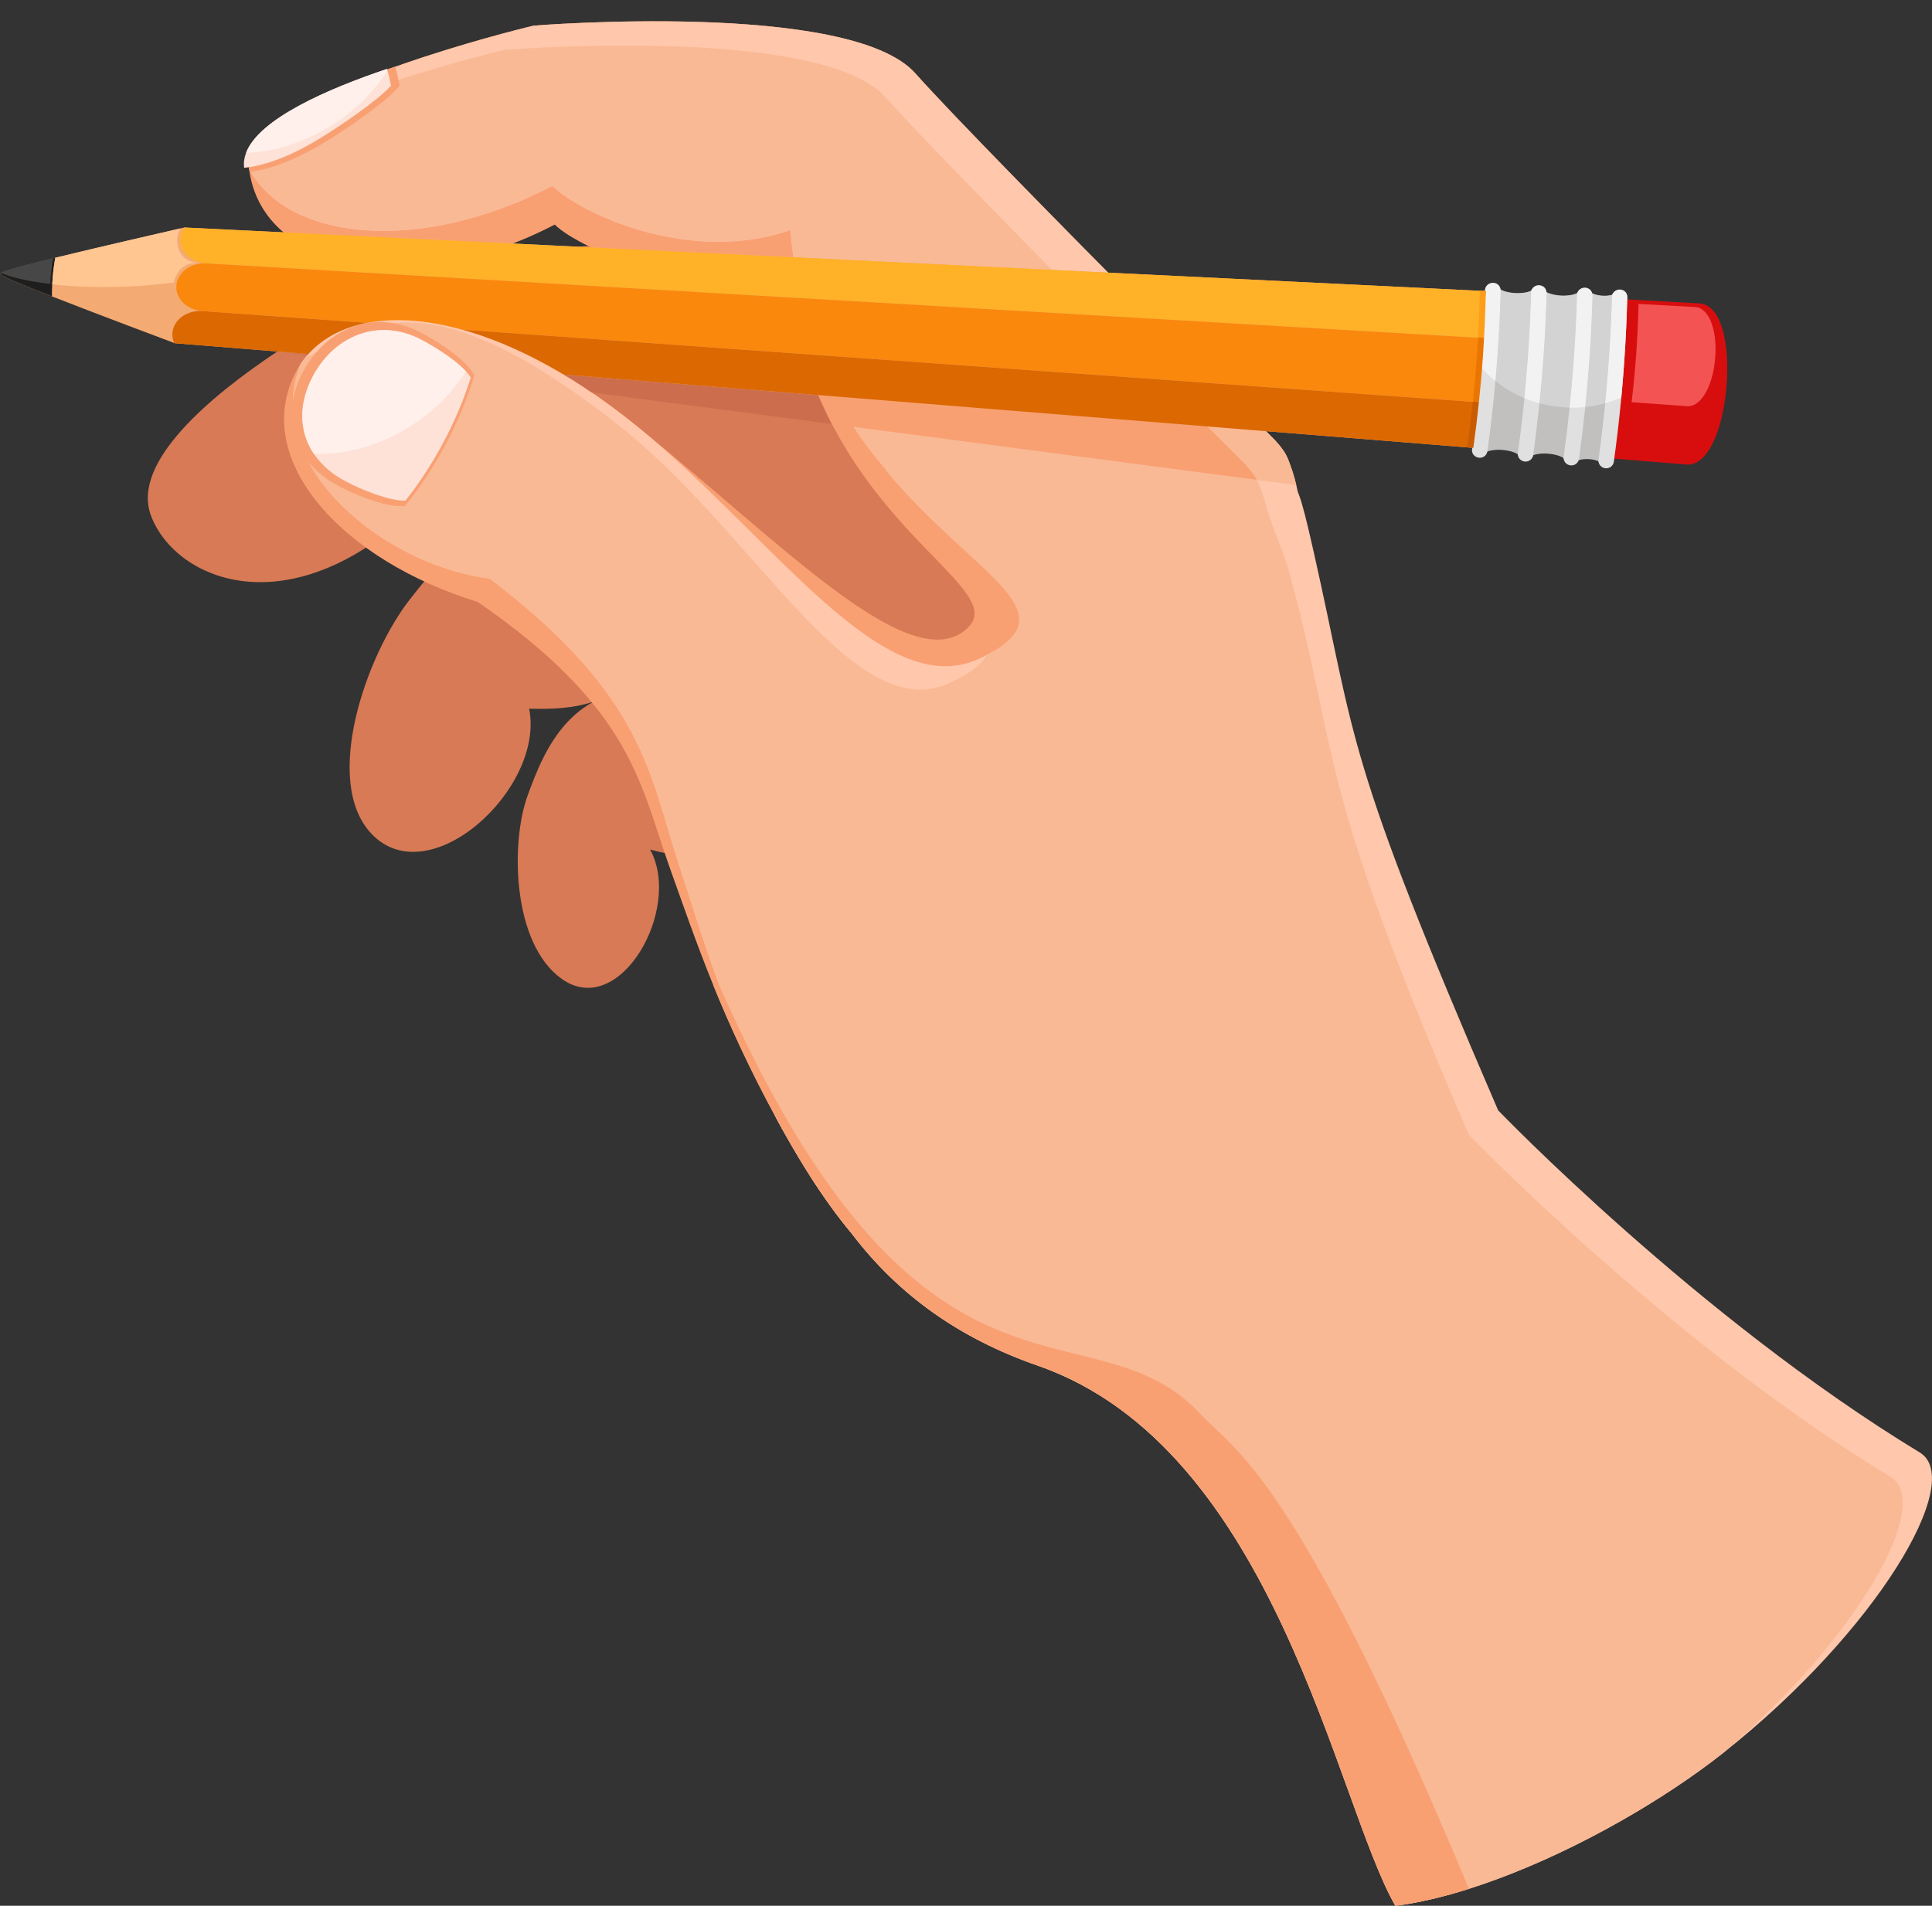 <?xml version="1.0" encoding="UTF-8"?><svg xmlns="http://www.w3.org/2000/svg" xmlns:xlink="http://www.w3.org/1999/xlink" height="3399.9" preserveAspectRatio="xMidYMid meet" version="1.0" viewBox="-0.3 -38.0 3445.8 3399.9" width="3445.8" zoomAndPan="magnify"><rect x="-0.3" y="-38.0" width="3445.8" height="3399.9" fill="#333333" stroke="none"/><defs><clipPath id="a"><path d="M 522 533 L 3445.48 533 L 3445.48 3361.93 L 522 3361.93 Z M 522 533"/></clipPath><clipPath id="b"><path d="M 522 537 L 3394 537 L 3394 3361.93 L 522 3361.93 Z M 522 537"/></clipPath><clipPath id="c"><path d="M 1271 1719 L 2620 1719 L 2620 3361.93 L 1271 3361.93 Z M 1271 1719"/></clipPath></defs><g><g><path d="M 1824.098 1142.527 C 1630.82 1009.703 1332.523 871.988 1130.742 830.848 C 928.953 789.707 809.715 930.66 731.199 1030.645 C 652.68 1130.645 573.859 1356.133 662.219 1449.445 C 765.262 1558.266 971.895 1368.539 943.43 1226.34 C 1029.242 1228.77 1087.055 1217.816 1162.191 1148.02 C 1238.902 1282.109 1387.715 1402.402 1542.434 1430.887 C 1637.402 1437.168 2023.391 1262.238 1824.098 1142.527" fill="#d87a55"/></g><g><path d="M 1759.383 1366.184 C 1584.609 1282.66 1332.688 1205.145 1176.066 1192.441 C 1019.438 1179.734 970.664 1298.43 940.453 1382.09 C 910.238 1465.75 913.047 1645.266 1001.578 1708.348 C 1104.828 1781.887 1217.398 1583.469 1159.168 1477.492 C 1223.758 1496.918 1303.398 1488.121 1334.086 1453.273 C 1361.902 1546.102 1474.59 1624.73 1593.887 1632.145 C 1664.133 1628.129 1935.02 1439.148 1759.383 1366.184" fill="#d87a55"/></g><g><path d="M 1579.512 1234.457 C 1362.98 1200.824 1179.012 845.504 1179.012 845.504 C 1065.129 928.938 822.922 834.988 783.375 825.152 C 539.238 1095.395 313.785 1003.168 268.789 881.422 C 233.641 786.363 375.324 668.258 494.941 588.633 C 575.348 535.121 645.77 499 645.77 499 C 645.77 499 784.289 449.367 933.863 418.918 C 1060.762 393.039 1195.641 380.969 1260.613 424.66 C 1273.262 433.164 1289.66 443.824 1309.113 456.188 C 1424.332 529.504 1645.359 662.68 1810.359 761.434 C 1929.375 832.648 2019.227 885.941 2019.227 885.941 C 2207.668 1000.223 1760.23 1266.113 1579.512 1234.457" fill="#d87a55"/></g><g><path d="M 2297.938 783.758 C 2302.555 796.219 2302.844 809.438 2299.484 823.176 C 2299.277 824 2299.07 824.805 2298.844 825.609 C 2296.988 832.289 2294.328 839.055 2290.883 845.922 C 2290.902 845.945 2290.883 845.965 2290.883 845.965 C 2285.891 855.844 2279.332 865.93 2271.434 876.117 L 2270.547 877.254 C 2268.523 879.832 2266.441 882.367 2264.254 884.969 C 2263.699 885.586 2263.184 886.227 2262.625 886.863 C 2238.328 915.059 2204.379 943.895 2165.668 971.594 C 2063.902 1044.484 1929.164 1109.863 1850.074 1137.336 C 1846.184 1138.68 1840.633 1139.832 1833.965 1140.68 C 1859.312 1165.324 1886.672 1196.738 1914.664 1232.996 C 2064.727 1427.406 2233.215 1761.727 2208.547 1943.688 C 2198.605 2017.016 2163.438 2151.969 2091.5 2250.938 C 2017.734 2352.398 1905.293 2416.047 1741.734 2336.539 C 1650.152 2292.027 1580.465 2236.426 1518.594 2162.367 C 1517.184 2160.676 1515.766 2158.988 1514.383 2157.258 C 1514.023 2156.809 1513.645 2156.336 1513.285 2155.895 C 1512.125 2154.477 1510.965 2153.066 1509.824 2151.637 C 1508.145 2149.547 1506.453 2147.457 1504.793 2145.348 C 1503.113 2143.227 1501.453 2141.086 1499.785 2138.957 C 1496.883 2135.195 1493.996 2131.398 1491.094 2127.547 C 1490.273 2126.465 1489.465 2125.367 1488.645 2124.297 C 1487.395 2122.637 1486.152 2120.957 1484.934 2119.246 C 1480.004 2112.566 1475.133 2105.719 1470.301 2098.727 C 1467.895 2095.277 1465.504 2091.809 1463.121 2088.285 L 1463.094 2088.215 C 1462.945 2087.988 1462.773 2087.758 1462.625 2087.516 C 1460.043 2083.707 1457.453 2079.836 1454.883 2075.938 C 1453.523 2073.855 1452.145 2071.777 1450.793 2069.688 C 1449.434 2067.609 1448.074 2065.496 1446.703 2063.387 C 1443.984 2059.125 1441.281 2054.867 1438.574 2050.516 C 1435.855 2046.207 1433.152 2041.828 1430.453 2037.395 C 1428.793 2034.695 1427.133 2031.938 1425.484 2029.199 C 1423.684 2026.219 1421.902 2023.238 1420.113 2020.227 C 1418.273 2017.098 1416.414 2013.949 1414.562 2010.805 C 1413.355 2008.727 1412.145 2006.656 1410.922 2004.559 C 1410.473 2003.758 1409.984 2002.945 1409.516 2002.129 C 1407.055 1997.828 1404.555 1993.496 1402.07 1989.086 C 1399.805 1985.129 1397.531 1981.098 1395.293 1977.059 C 1392.113 1971.387 1388.953 1965.617 1385.766 1959.797 C 1336.852 1870.254 1300.574 1790.285 1271.723 1719.246 C 1239.934 1640.965 1217.172 1573.555 1196.453 1516.309 C 1141.383 1364.086 1130.934 1228.293 851.633 1035.801 C 610.992 961.879 449.848 784.996 524.949 630.41 C 528.172 623.789 531.789 617.457 535.805 611.477 C 536.785 610.012 537.789 608.547 538.816 607.125 C 539.684 605.887 540.57 604.711 541.465 603.516 C 541.895 602.957 542.352 602.383 542.785 601.824 C 542.887 601.699 542.988 601.555 543.094 601.41 L 543.113 601.41 C 543.312 601.164 543.48 600.938 543.676 600.711 C 544.34 599.863 545.02 599 545.707 598.215 C 546.438 597.328 547.164 596.461 547.93 595.594 C 549.207 594.09 550.508 592.645 551.855 591.242 C 552.867 590.129 553.906 589.078 554.969 588.004 C 555.914 587.035 556.863 586.086 557.855 585.16 C 558.035 584.953 558.254 584.766 558.469 584.582 C 559.109 583.965 559.77 583.344 560.434 582.746 C 561.117 582.105 561.801 581.488 562.496 580.891 C 563.262 580.188 564.039 579.508 564.848 578.848 C 565.988 577.879 567.129 576.91 568.312 575.98 C 570.641 574.082 573.059 572.246 575.543 570.496 C 576.273 569.957 577.016 569.441 577.777 568.926 C 578.426 568.453 579.113 568 579.82 567.523 C 580.539 567.031 581.289 566.535 582.031 566.082 C 582.578 565.688 583.137 565.34 583.707 564.988 C 584.461 564.512 585.227 564.039 585.977 563.605 C 587.016 562.945 588.043 562.328 589.113 561.73 C 589.352 561.586 589.594 561.418 589.855 561.273 C 591.121 560.555 592.41 559.832 593.688 559.129 C 593.984 558.984 594.289 558.801 594.633 558.637 C 596.137 557.809 597.656 557.027 599.184 556.262 C 660.551 525.574 748.539 524.293 851.715 558.512 C 854.668 559.461 857.629 560.492 860.59 561.523 C 866.527 563.605 872.512 565.773 878.562 568.082 C 890.633 572.68 902.883 577.754 915.316 583.324 C 921.516 586.086 927.77 588.977 934.062 591.984 C 940.363 595.039 946.688 598.172 953.07 601.434 C 986.125 618.344 1020.191 638.539 1054.992 662.195 C 1080.523 679.562 1106.473 698.762 1132.684 719.902 C 1134.602 721.449 1136.512 722.996 1138.465 724.566 C 1390.895 928.918 1614.914 1164.48 1718.195 1088.477 C 1800.465 1027.922 1604.344 950.742 1483.504 718.48 C 1447.484 649.242 1418.152 566.184 1404.902 465.699 C 1404.094 459.488 1403.324 453.199 1402.633 446.867 C 1388.055 453.344 1372.023 457.859 1355.004 460.75 C 1293.723 471.121 1219.582 459.965 1153.473 440.699 C 1077.613 418.633 1012.332 385.836 989.152 362.633 C 948.582 383.797 907.934 400.297 868.188 412.383 C 718.629 457.922 581.406 441.277 505.168 376.328 C 472.652 348.629 451.258 312.164 444.672 267.984 C 444.469 266.5 444.254 264.973 444.074 263.469 C 443.938 262.332 443.789 261.199 443.676 260.043 C 443.551 258.828 443.449 257.59 443.438 256.371 C 443.414 255.484 443.418 254.559 443.449 253.672 C 443.449 253.547 443.449 253.445 443.449 253.32 C 443.477 252.68 443.512 252.062 443.566 251.445 C 443.59 251.156 443.613 250.844 443.637 250.559 C 443.695 249.812 443.773 249.051 443.91 248.309 C 443.957 247.895 444.027 247.465 444.094 247.031 C 444.219 246.246 444.359 245.504 444.516 244.719 C 444.699 243.895 444.895 243.09 445.086 242.285 C 445.387 241.172 445.715 240.059 446.07 238.945 C 446.383 238.078 446.676 237.191 447.008 236.305 C 447.727 234.387 448.547 232.488 449.484 230.59 C 449.918 229.645 450.422 228.715 450.934 227.746 C 451.438 226.797 451.984 225.848 452.543 224.918 C 453.102 223.973 453.684 223.023 454.289 222.074 C 454.941 221.105 455.578 220.094 456.289 219.102 C 456.926 218.215 457.562 217.328 458.227 216.441 C 458.816 215.617 459.445 214.832 460.086 213.988 C 460.199 213.887 460.305 213.742 460.402 213.617 C 461.133 212.668 461.922 211.738 462.711 210.812 C 462.867 210.605 463.027 210.422 463.211 210.215 C 464.285 208.934 465.426 207.676 466.586 206.418 C 469.496 203.285 472.656 200.148 476.031 197.035 C 476.555 196.539 477.082 196.043 477.641 195.57 C 478.988 194.332 480.398 193.117 481.836 191.879 C 482.512 191.301 483.219 190.703 483.926 190.125 C 485.09 189.156 486.262 188.188 487.484 187.215 C 488.453 186.414 489.434 185.648 490.426 184.887 C 493.152 182.762 495.969 180.637 498.91 178.555 C 499.469 178.121 500.039 177.73 500.609 177.336 C 501.383 176.781 502.184 176.203 502.969 175.668 C 504.066 174.883 505.172 174.141 506.301 173.379 C 506.426 173.293 506.574 173.191 506.723 173.09 C 507.703 172.43 508.684 171.77 509.688 171.086 C 513.109 168.82 516.621 166.551 520.258 164.301 C 521 163.848 521.742 163.395 522.504 162.922 C 527.844 159.641 533.395 156.383 539.145 153.164 C 540.453 152.422 541.766 151.68 543.086 150.977 C 543.691 150.648 544.297 150.316 544.879 149.988 C 545.926 149.41 547 148.812 548.082 148.254 C 548.297 148.113 548.504 148.008 548.73 147.883 C 550.477 146.938 552.254 145.988 554.059 145.039 C 555.891 144.09 557.719 143.121 559.574 142.172 C 560.922 141.492 562.277 140.789 563.625 140.109 C 617.957 112.574 683.688 87.637 745.484 67.055 C 749.613 65.672 753.715 64.312 757.809 62.992 C 861.836 28.938 951.559 7.734 951.559 7.734 C 951.559 7.734 1515.691 -38.012 1632.203 92.836 C 1698.746 167.602 1898.395 370.367 2057.383 530.504 C 2176.723 650.707 2273.145 746.922 2273.145 746.922 C 2273.246 747.027 2273.332 747.148 2273.453 747.254 C 2279.949 753.875 2285.23 760.473 2289.461 766.992 C 2289.914 767.672 2290.324 768.371 2290.758 769.074 C 2291.379 770.105 2291.996 771.156 2292.574 772.188 C 2294.719 776.066 2296.512 779.922 2297.938 783.758" fill="#f9a073"/></g><g><path d="M 2297.938 783.758 C 2303.648 797.992 2308.207 812.551 2311.672 827.301 C 2312.684 831.426 2313.57 835.609 2314.355 839.758 C 2325.141 895.094 2321.078 952.578 2305.547 1006.555 C 2280.922 1092.023 2227.48 1168.707 2158.281 1214.082 C 2088.551 1259.809 2002.875 1273.793 1914.664 1232.996 C 1906.152 1229.078 1897.645 1224.645 1889.094 1219.672 C 1850.523 1197.254 1731.574 1174.918 1789.984 1129.562 C 1804.785 1118.074 1816.457 1107.492 1825.297 1097.57 C 1911.305 1001.48 1731.312 970.891 1580.773 800.527 C 1560.484 777.57 1540.766 752.102 1522.273 723.574 C 1479.062 656.914 1442.715 573.672 1422.453 467.453 C 1416.742 437.586 1412.332 405.926 1409.383 372.266 C 1229.602 435.008 1034.562 342.258 984.863 293.539 C 751.258 415.145 518.391 392.375 446.453 267.719 C 445.641 266.336 444.848 264.91 444.074 263.469 C 443.938 262.332 443.789 261.199 443.676 260.043 C 443.551 258.828 443.449 257.59 443.438 256.371 C 443.414 255.484 443.418 254.559 443.449 253.672 C 443.449 253.547 443.449 253.445 443.449 253.32 C 443.477 252.68 443.512 252.062 443.566 251.445 C 443.59 251.156 443.613 250.844 443.637 250.559 C 443.695 249.812 443.773 249.051 443.91 248.309 C 443.957 247.895 444.027 247.465 444.094 247.031 C 444.219 246.246 444.359 245.504 444.516 244.719 C 444.699 243.895 444.895 243.09 445.086 242.285 C 445.387 241.172 445.715 240.059 446.07 238.945 C 446.383 238.078 446.676 237.191 447.008 236.305 C 447.727 234.387 448.547 232.488 449.484 230.59 C 449.918 229.645 450.422 228.715 450.934 227.746 C 451.438 226.797 451.984 225.848 452.543 224.918 C 453.102 223.973 453.684 223.023 454.289 222.074 C 454.941 221.105 455.578 220.094 456.289 219.102 C 456.926 218.215 457.562 217.328 458.227 216.441 C 458.816 215.617 459.445 214.832 460.086 213.988 C 460.199 213.887 460.305 213.742 460.402 213.617 C 461.133 212.668 461.922 211.738 462.711 210.812 C 462.867 210.605 463.027 210.422 463.211 210.215 C 464.297 208.957 465.426 207.676 466.586 206.418 C 469.496 203.285 472.656 200.148 476.031 197.035 C 476.555 196.539 477.082 196.043 477.641 195.57 C 478.988 194.332 480.398 193.117 481.836 191.879 C 482.512 191.301 483.219 190.703 483.926 190.125 C 485.09 189.156 486.262 188.188 487.484 187.215 C 488.453 186.414 489.434 185.648 490.426 184.887 C 493.152 182.762 495.969 180.637 498.91 178.555 C 499.469 178.121 500.039 177.73 500.609 177.336 C 501.383 176.781 502.184 176.203 502.969 175.668 C 504.066 174.883 505.172 174.141 506.301 173.379 C 506.426 173.293 506.574 173.191 506.723 173.09 C 507.703 172.43 508.684 171.77 509.688 171.086 C 513.109 168.82 516.621 166.551 520.258 164.301 C 521 163.848 521.742 163.395 522.504 162.922 C 527.844 159.641 533.395 156.383 539.145 153.164 C 540.453 152.422 541.766 151.68 543.086 150.977 C 543.691 150.648 544.297 150.316 544.879 149.988 C 545.926 149.41 547 148.812 548.082 148.254 C 548.297 148.113 548.504 148.008 548.73 147.883 C 550.5 146.938 552.277 145.988 554.059 145.039 C 555.891 144.09 557.719 143.121 559.574 142.172 C 560.922 141.492 562.277 140.789 563.625 140.109 C 617.957 112.574 683.688 87.637 745.484 67.055 C 749.613 65.672 753.715 64.312 757.809 62.992 C 861.836 28.938 951.559 7.734 951.559 7.734 C 951.559 7.734 1515.691 -38.012 1632.203 92.836 C 1698.746 167.602 1898.395 370.367 2057.383 530.504 C 2176.723 650.707 2273.145 746.922 2273.145 746.922 C 2273.246 747.027 2273.332 747.148 2273.453 747.254 C 2275.703 749.645 2281.414 756.742 2289.461 766.992 C 2289.914 767.672 2290.324 768.371 2290.758 769.074 C 2291.379 770.105 2291.996 771.156 2292.574 772.188 C 2294.676 776.086 2296.43 779.984 2297.938 783.758" fill="#ffc7ab"/></g><g><path d="M 2241.445 818.078 C 2242.988 821.105 2244.285 824.09 2245.48 827.035 C 2298.715 959.961 2252.461 1118.383 2158.27 1214.082 C 2081.828 1264.223 1986.215 1276.168 1889.094 1219.68 C 1850.523 1197.254 1731.574 1174.934 1789.984 1129.566 C 1968.023 991.266 1692.102 985.602 1522.273 723.574 C 1479.062 656.914 1442.711 573.68 1422.453 467.441 C 1416.742 437.602 1412.332 405.93 1409.379 372.281 C 1229.602 435.004 1034.562 342.277 984.863 293.551 C 751.254 415.152 518.391 392.379 446.453 267.73 C 445.645 266.328 444.848 264.906 444.07 263.465 C 443.938 262.355 443.789 261.199 443.676 260.047 C 443.551 258.832 443.449 257.598 443.438 256.383 C 443.004 241.02 450.035 225.762 462.707 210.809 C 522.66 172.363 611.297 137.582 693.02 110.336 C 697.148 108.957 701.254 107.598 705.344 106.258 C 809.371 72.219 899.094 51.027 899.094 51.027 C 899.094 51.027 1463.223 5.27 1579.742 136.117 C 1639.012 202.715 1803.895 370.879 1951.57 519.992 C 2094.121 663.957 2220.688 790.215 2220.688 790.215 C 2220.789 790.297 2220.871 790.422 2220.977 790.543 C 2223.242 792.934 2228.945 800.016 2236.996 810.273 C 2237.449 810.953 2237.863 811.672 2238.293 812.352 C 2239.449 814.266 2240.477 816.184 2241.445 818.078" fill="#f9b995"/></g><g><path d="M 704.582 80.676 C 707.324 90.098 709.578 99.68 711.301 109.281 L 712.391 115.359 L 708.613 119.527 C 682.992 147.828 616.746 192.82 578.469 216.152 C 568.836 222.012 559.191 227.484 549.777 232.457 C 512.281 252.207 477.582 264.363 446.543 268.613 C 446.004 268.691 445.48 268.773 444.945 268.812 C 444.66 267.363 444.363 265.875 444.098 264.406 C 443.895 263.297 443.684 262.172 443.504 261.062 C 443.309 259.855 443.133 258.648 443.039 257.461 C 436.301 187.023 579.074 123.008 704.582 80.676" fill="#f9a073"/></g><g><path d="M 689.938 84.996 C 690.184 85.84 690.445 86.703 690.672 87.566 C 693.336 96.594 695.473 105.68 697.109 114.77 C 672.457 141.969 607.172 186.398 569.16 209.559 C 518.383 240.52 472.504 257.484 435.137 261.387 C 433.988 252.359 435.262 243.434 438.582 234.688 C 461.625 173.895 584.074 120.66 689.938 84.996" fill="#ffe2d7"/></g><g><path d="M 1483.5 718.488 L 1054.992 662.191 C 1020.191 638.539 986.125 618.336 953.07 601.418 C 946.688 598.168 940.363 595.027 934.059 591.996 C 927.77 588.98 921.512 586.09 915.312 583.328 C 902.879 577.766 890.633 572.676 878.562 568.09 C 872.512 565.777 866.527 563.609 860.59 561.535 C 857.629 560.504 854.664 559.477 851.715 558.52 C 748.539 524.305 660.551 525.586 599.18 556.281 C 597.652 557.039 596.137 557.816 594.633 558.629 C 594.289 558.809 593.984 558.988 593.684 559.133 C 592.41 559.82 591.121 560.559 589.855 561.281 C 589.594 561.426 589.352 561.59 589.113 561.734 C 588.043 562.312 587.016 562.941 585.977 563.609 C 585.227 564.043 584.461 564.516 583.707 565 C 583.137 565.344 582.578 565.707 582.031 566.086 C 581.289 566.535 580.539 567.043 579.82 567.527 C 579.109 568 578.426 568.449 577.777 568.918 C 577.012 569.441 576.273 569.965 575.543 570.492 C 573.059 572.242 570.637 574.082 568.312 575.98 C 567.125 576.918 565.988 577.895 564.844 578.852 C 564.035 579.52 563.262 580.188 562.496 580.891 C 561.801 581.484 561.117 582.117 560.43 582.75 C 559.77 583.363 559.109 583.977 558.469 584.574 C 558.25 584.773 558.035 584.969 557.855 585.168 C 556.863 586.09 555.914 587.047 554.969 588.004 C 553.906 589.07 552.871 590.133 551.852 591.234 C 550.508 592.645 549.207 594.105 547.93 595.586 L 494.941 588.617 C 575.348 535.121 645.77 499.008 645.77 499.008 C 645.77 499.008 784.289 449.375 933.863 418.918 L 1153.473 440.707 C 1219.582 459.973 1293.723 471.113 1355 460.75 L 1404.902 465.699 C 1418.152 566.191 1447.484 649.246 1483.5 718.488" fill="#cc6e4e"/></g><g><path d="M 953.066 601.434 C 986.121 618.355 1020.191 638.547 1054.988 662.188 L 1017.457 657.262 L 1002.891 655.363 L 552.773 596.227 L 547.93 595.602 C 549.207 594.102 550.508 592.66 551.852 591.25 C 552.867 590.133 553.906 589.07 554.965 588.012 C 555.914 587.055 556.859 586.094 557.852 585.172 C 558.035 584.965 558.25 584.773 558.469 584.582 C 559.105 583.973 559.77 583.363 560.43 582.754 C 561.113 582.125 561.797 581.5 562.496 580.891 C 563.258 580.195 564.035 579.531 564.844 578.871 C 565.984 577.895 567.125 576.922 568.312 576 C 570.637 574.082 573.055 572.254 575.543 570.496 C 576.273 569.977 577.012 569.453 577.777 568.93 C 578.426 568.461 579.109 568.008 579.816 567.539 C 580.535 567.031 581.289 566.547 582.031 566.094 C 582.578 565.711 583.137 565.344 583.707 564.996 C 584.457 564.508 585.223 564.039 585.977 563.621 C 587.012 562.961 588.039 562.332 589.113 561.742 C 589.352 561.582 589.59 561.445 589.855 561.289 C 591.121 560.559 592.406 559.824 593.684 559.148 C 593.98 558.988 594.289 558.816 594.629 558.641 C 596.137 557.824 597.652 557.039 599.18 556.273 C 660.547 525.582 748.539 524.312 851.711 558.539 C 854.664 559.477 857.625 560.504 860.59 561.531 C 866.527 563.602 872.512 565.781 878.562 568.094 C 890.629 572.691 902.879 577.773 915.312 583.328 C 921.512 586.094 927.77 588.984 934.059 591.996 C 940.359 595.043 946.684 598.176 953.066 601.434" fill="#c95b00"/></g><g><path d="M 1355 460.746 C 1293.719 471.121 1219.578 459.977 1153.469 440.711 L 1309.109 456.195 L 1355 460.746" fill="#c95b00"/></g><g><path d="M 2297.926 783.754 C 2303.645 797.996 2308.211 812.555 2311.664 827.305 L 2298.832 825.613 L 2241.453 818.082 C 2240.477 816.199 2239.43 814.266 2238.297 812.363 C 2237.844 811.664 2237.441 810.969 2236.988 810.27 C 2228.934 800.02 2223.23 792.941 2220.984 790.551 C 2220.859 790.43 2220.773 790.309 2220.668 790.219 C 2220.668 790.219 2094.125 663.973 1951.574 519.992 L 2057.371 530.504 C 2176.715 650.723 2273.133 746.93 2273.133 746.93 C 2273.234 747.035 2273.324 747.156 2273.445 747.262 C 2279.93 753.887 2285.23 760.477 2289.449 766.996 C 2289.906 767.676 2290.324 768.391 2290.742 769.09 C 2291.367 770.117 2291.98 771.164 2292.555 772.191 C 2294.715 776.082 2296.512 779.934 2297.926 783.754" fill="#f9b995"/></g><g><path d="M 2241.453 818.078 L 1810.359 761.434 L 1522.27 723.586 L 1483.5 718.488 C 1447.48 649.242 1418.148 566.195 1404.902 465.695 L 1422.449 467.457 L 1951.562 519.996 C 2094.137 663.973 2220.684 790.219 2220.684 790.219 C 2220.789 790.305 2220.879 790.43 2220.984 790.539 C 2223.223 792.938 2228.945 800.027 2236.992 810.277 C 2237.438 810.953 2237.848 811.664 2238.289 812.355 C 2239.445 814.258 2240.477 816.195 2241.453 818.078" fill="#f9a073"/></g><g><path d="M 689.938 84.996 C 690.184 85.84 690.445 86.703 690.672 87.566 C 667.27 125.02 632.992 159.66 589.742 186.578 C 540.625 217.156 487.668 232.98 438.582 234.688 C 461.625 173.895 584.074 120.66 689.938 84.996" fill="#fff0eb"/></g><g><path d="M 2833.594 491.176 L 2810.355 775.949 L 2782.949 773.707 C 2777.422 771.52 2770.402 769.922 2762.688 769.297 C 2762.449 769.281 2762.211 769.262 2761.992 769.242 C 2761.387 769.188 2760.797 769.152 2760.211 769.133 C 2753.449 768.766 2747.168 769.227 2741.988 770.344 L 2702.77 767.148 C 2697.242 764.98 2690.207 763.383 2682.512 762.758 C 2682.27 762.742 2682.031 762.723 2681.793 762.703 C 2681.188 762.668 2680.598 762.629 2680.012 762.594 C 2673.254 762.246 2666.988 762.684 2661.789 763.789 L 311.434 574.297 L 311.418 574.297 L 310.723 574.242 L 310.738 574.02 C 310.637 573.984 310.516 573.945 310.391 573.891 C 298.129 569.262 179.297 524.883 92.297 490.738 C 40.32 470.66 -0.293 453.961 0 450.418 C 0.047 449.887 0.863 449.223 2.375 448.453 C 12.109 443.402 50.758 433.297 98.23 421.871 C 98.953 421.688 99.68 421.523 100.41 421.34 C 101.863 420.992 103.328 420.641 104.797 420.273 C 113.695 418.125 122.855 415.922 132.168 413.719 C 134.227 413.238 136.297 412.742 138.363 412.246 C 148.598 409.824 158.977 407.363 169.332 404.938 C 170.559 404.645 171.785 404.367 173.02 404.074 C 183.57 401.594 194.07 399.133 204.352 396.746 C 205.535 396.469 206.719 396.191 207.902 395.918 C 218.805 393.363 229.426 390.883 239.559 388.535 C 240.969 388.203 242.371 387.871 243.762 387.559 C 244.555 387.375 245.344 387.191 246.137 387.008 C 247.383 386.715 248.617 386.422 249.848 386.145 C 254.355 385.082 258.738 384.07 262.984 383.078 C 263.895 382.875 264.801 382.656 265.699 382.453 C 265.758 382.434 265.816 382.434 265.875 382.418 C 267 382.16 268.109 381.883 269.215 381.625 C 271.473 381.113 273.688 380.598 275.855 380.102 C 276.723 379.898 277.594 379.68 278.449 379.496 C 278.645 379.441 278.844 379.402 279.035 379.348 C 280.004 379.129 280.961 378.91 281.906 378.688 C 281.984 378.668 282.062 378.652 282.145 378.633 C 283.168 378.395 284.176 378.156 285.176 377.934 C 285.199 377.918 285.227 377.918 285.25 377.918 C 286.352 377.66 287.441 377.402 288.508 377.164 C 290.109 376.777 291.672 376.41 293.199 376.062 C 294.316 375.805 295.41 375.547 296.477 375.309 C 296.918 375.199 297.355 375.105 297.793 374.996 C 298.664 374.793 299.516 374.609 300.352 374.406 C 301.32 374.188 302.27 373.949 303.199 373.746 C 305.41 373.23 307.5 372.738 309.461 372.297 C 309.52 372.277 309.574 372.277 309.629 372.258 C 310.688 372 311.711 371.762 312.688 371.543 C 312.738 371.523 312.789 371.523 312.84 371.504 C 313.77 371.285 314.652 371.082 315.508 370.898 C 315.805 370.824 316.102 370.754 316.391 370.68 C 317.547 370.422 318.633 370.164 319.645 369.926 C 320.395 369.762 321.102 369.594 321.77 369.43 C 322.059 369.375 322.336 369.301 322.613 369.246 C 324.094 368.898 325.312 368.621 326.254 368.402 C 326.625 368.309 326.961 368.234 327.246 368.18 C 327.473 368.125 327.664 368.07 327.828 368.035 L 327.848 367.832 L 2683.465 483.004 C 2688.516 484.914 2694.855 486.309 2701.871 486.898 L 2701.945 486.898 C 2702.531 486.953 2703.121 486.988 2703.727 487.027 C 2703.945 487.043 2704.203 487.062 2704.441 487.082 C 2712.469 487.504 2719.926 486.824 2725.879 485.316 L 2763.828 487.375 C 2768.879 489.285 2775.215 490.699 2782.234 491.289 L 2782.309 491.289 C 2782.895 491.344 2783.484 491.379 2784.09 491.418 C 2784.309 491.434 2784.547 491.453 2784.785 491.473 C 2792.832 491.895 2800.289 491.195 2806.242 489.691 L 2833.594 491.176" fill="#f4aa73"/></g><g><path d="M 92.836 469.23 C 92.441 476.574 92.27 483.754 92.297 490.734 C 40.32 470.656 -0.293 453.973 0 450.418 C 0.039 449.988 0.566 449.48 1.562 448.887 C 1.805 448.742 2.074 448.598 2.371 448.453 C 11.84 443.547 48.664 433.859 94.355 422.805 C 95.641 422.496 96.93 422.191 98.23 421.867 C 96.234 433.141 94.668 445.062 93.641 457.418 C 93.312 461.402 93.039 465.336 92.836 469.23" fill="#1e1e1e"/></g><g><path d="M 353.938 431.074 C 328.328 429.57 314.418 445.121 309.781 465.938 C 284.527 469.355 257.312 471.797 228.883 473.098 C 178.906 475.34 132.137 473.742 92.836 469.242 C 93.039 465.332 93.309 461.406 93.641 457.422 C 94.668 445.066 96.23 433.133 98.227 421.879 C 182.051 401.242 293.418 375.98 321.766 369.445 C 318.562 374.551 316.547 380.277 316.039 386.391 C 314.105 409.727 326.344 429.441 353.938 431.074" fill="#ffc692"/></g><g><path d="M 90.066 456.656 C 89.734 460.625 89.465 464.555 89.262 468.469 C 52.203 464.23 21.785 457.484 1.562 448.902 C 1.805 448.758 2.074 448.598 2.371 448.453 C 11.84 443.547 48.66 433.863 94.355 422.812 C 92.5 433.578 91.043 444.918 90.066 456.656" fill="#474747"/></g><g><path d="M 2811.02 489.945 L 2804.113 574.457 L 367.723 431.898 C 340.129 430.266 319.332 410.004 321.27 386.656 C 321.84 379.789 324.312 373.395 328.227 367.848 L 2678.473 482.742 C 2684.129 484.855 2691.422 486.363 2699.449 486.805 C 2700.258 486.84 2701.066 486.875 2701.875 486.895 L 2701.949 486.895 C 2709.02 487.078 2715.559 486.379 2720.887 485.039 L 2758.836 487.098 C 2764.492 489.246 2771.785 490.754 2779.812 491.191 C 2780.621 491.23 2781.43 491.266 2782.238 491.285 L 2782.309 491.285 C 2789.383 491.469 2795.922 490.77 2801.25 489.41 L 2811.02 489.945" fill="#ffb127"/></g><g><path d="M 2804.113 574.469 L 2794.617 690.926 L 360.66 516.988 C 333.094 515.047 312.316 494.559 314.254 471.195 C 316.191 447.867 340.129 430.262 367.723 431.898 L 2804.113 574.469" fill="#f9880d"/></g><g><path d="M 322.613 369.25 C 322.344 369.324 322.059 369.379 321.766 369.453 L 321.77 369.453 C 322.059 369.379 322.336 369.305 322.613 369.25" fill="#ffa624"/></g><g><path d="M 2794.602 690.93 L 2787.824 774.102 L 2777.977 773.297 C 2773.031 771.359 2766.918 769.875 2760.195 769.141 C 2759.375 769.055 2758.555 768.969 2757.715 768.898 C 2749.996 768.27 2742.816 768.703 2737 769.945 L 2697.789 766.75 C 2692.867 764.809 2686.734 763.344 2680.012 762.609 L 2679.992 762.609 C 2679.172 762.523 2678.352 762.434 2677.512 762.363 C 2669.812 761.734 2662.633 762.156 2656.801 763.395 L 310.535 574.227 C 310.484 574.121 310.438 574 310.391 573.895 C 307.863 568.254 306.711 562.105 307.238 555.75 C 309.176 532.398 333.094 515.055 360.664 516.992 L 2794.602 690.93" fill="#db6800"/></g><g><path d="M 3078.969 651.094 C 3085.441 571.27 3068.312 505.34 3030.758 503.277 L 2852.199 493.508 L 2840.672 634.832 L 2829.145 776.141 L 3007.324 790.715 C 3044.801 793.801 3072.422 730.938 3078.969 651.094" fill="#d80e0e"/></g><g><path d="M 3058.793 600.945 C 3056.652 627.047 3049.855 650.238 3039.637 666.203 C 3033.328 676.098 3022.812 687.664 3008.652 686.633 L 2909.766 679.516 C 2916.734 621.301 2920.883 562.562 2922.141 504.199 L 3023.074 509.797 C 3037.254 510.566 3045.777 523.352 3050.438 533.945 C 3057.93 551.031 3060.895 574.844 3058.793 600.945" fill="#f45353"/></g><g><path d="M 2881.926 654.535 C 2881.73 656.895 2881.555 659.273 2881.34 661.613 C 2880.969 666.156 2880.594 670.664 2880.203 675.152 C 2876.727 715.789 2872.91 753.902 2869.098 787.598 L 2850.82 786.09 C 2850.73 785.684 2850.695 785.258 2850.66 784.848 C 2846.473 783.039 2840.938 781.688 2834.816 781.191 C 2827.148 780.555 2820.195 781.371 2815.492 783.164 L 2788.645 780.961 C 2788.539 780.375 2788.484 779.789 2788.449 779.207 C 2786.605 777.98 2784.352 776.863 2781.797 775.852 C 2776.172 773.652 2769.039 772.02 2761.211 771.379 C 2753.371 770.742 2746.094 771.184 2740.188 772.445 C 2737.934 772.926 2735.891 773.508 2734.102 774.203 C 2733.992 774.965 2733.816 775.711 2733.551 776.418 L 2706.934 774.219 C 2706.828 773.598 2706.773 772.977 2706.758 772.34 C 2704.945 771.203 2702.781 770.121 2700.332 769.18 C 2694.727 766.98 2687.574 765.363 2679.73 764.727 C 2671.906 764.086 2664.613 764.531 2658.703 765.773 C 2656.363 766.27 2654.234 766.891 2652.387 767.617 C 2651.023 768.168 2649.797 768.773 2648.75 769.43 L 2636.648 768.434 C 2636.809 766.961 2636.984 765.488 2637.164 764 C 2641.367 726.594 2645.539 683.797 2649.266 638.336 C 2649.586 634.289 2649.902 630.262 2650.223 626.25 C 2650.633 621.051 2651.039 615.887 2651.43 610.762 C 2655.121 561.965 2657.73 517 2659.184 479.438 C 2659.219 478.125 2659.273 476.793 2659.324 475.496 L 2672.512 476.207 C 2673.484 476.988 2674.605 477.715 2675.883 478.406 L 2675.883 478.426 C 2677.32 479.207 2678.934 479.934 2680.727 480.609 C 2686.457 482.773 2693.855 484.281 2702.02 484.723 C 2710.18 485.168 2717.773 484.477 2723.789 482.934 C 2726.488 482.258 2728.883 481.406 2730.871 480.414 C 2730.977 480.059 2731.102 479.703 2731.262 479.367 L 2757.449 480.766 C 2757.629 481.477 2757.734 482.203 2757.789 482.969 C 2759.156 483.695 2760.68 484.387 2762.367 485.027 C 2768.098 487.207 2775.496 488.734 2783.66 489.18 C 2791.82 489.621 2799.398 488.895 2805.43 487.352 C 2808.27 486.621 2810.754 485.719 2812.793 484.672 C 2812.902 484.371 2813.027 484.066 2813.148 483.766 L 2839.891 485.203 C 2844.254 487.438 2850.73 489.035 2858.043 489.426 C 2864.609 489.781 2870.676 489.105 2875.234 487.688 C 2875.309 487.492 2875.379 487.316 2875.469 487.121 L 2892.289 488.023 C 2890.531 534.266 2887.035 591.988 2881.926 654.535" fill="#c1c0bf"/></g><g><path d="M 2666.836 641.059 C 2666.66 643.152 2666.465 645.25 2666.27 647.328 C 2666.25 647.719 2666.199 648.125 2666.16 648.516 C 2662.664 686.992 2658.258 725.328 2652.98 763.395 C 2652.805 764.656 2652.645 765.898 2652.449 767.16 C 2652.43 767.32 2652.414 767.48 2652.379 767.621 C 2651.188 774.512 2644.969 779.203 2637.742 778.598 C 2637.547 778.582 2637.367 778.562 2637.172 778.547 C 2635.148 778.297 2633.266 777.656 2631.594 776.645 C 2629.871 775.648 2628.379 774.266 2627.277 772.613 C 2625.449 769.914 2624.703 766.645 2625.164 763.395 C 2630.742 723.602 2635.344 683.477 2638.984 643.242 C 2639.551 636.918 2640.102 630.594 2640.617 624.27 C 2640.832 621.766 2641.043 619.277 2641.223 616.773 C 2644.223 579.383 2646.34 541.938 2647.598 504.652 C 2647.832 497.758 2648.043 490.867 2648.203 484.012 C 2648.238 482.645 2648.293 481.258 2648.309 479.871 C 2648.379 476.602 2649.66 473.461 2651.898 471.043 C 2653.691 469.105 2655.984 467.738 2658.523 467.047 C 2659.84 466.672 2661.242 466.496 2662.664 466.512 C 2662.84 466.512 2663.035 466.512 2663.215 466.531 C 2670.141 466.887 2675.363 471.914 2675.879 478.414 L 2675.879 478.434 C 2675.914 478.895 2675.934 479.355 2675.934 479.816 C 2675.914 480.297 2675.895 480.762 2675.879 481.238 C 2675.844 482.891 2675.809 484.543 2675.754 486.195 C 2675.613 492.184 2675.418 498.148 2675.223 504.137 C 2673.695 549.684 2670.887 595.422 2666.836 641.059" fill="#e0e0e0"/></g><g><path d="M 2747.762 656.383 C 2747.016 664.523 2746.234 672.668 2745.402 680.789 C 2745.152 683.309 2744.887 685.809 2744.621 688.309 C 2741.695 716.301 2738.289 744.219 2734.441 771.977 C 2734.352 772.598 2734.262 773.234 2734.176 773.855 C 2734.156 773.98 2734.137 774.086 2734.102 774.211 C 2733.98 774.973 2733.801 775.719 2733.555 776.41 C 2732.328 780.027 2729.652 782.848 2726.211 784.32 C 2724.172 785.191 2721.863 785.598 2719.434 785.387 C 2719.258 785.387 2719.062 785.352 2718.883 785.332 C 2716.473 785.047 2714.238 784.16 2712.34 782.812 C 2711.043 781.891 2709.891 780.723 2708.988 779.355 C 2707.941 777.812 2707.25 776.055 2706.93 774.23 C 2706.824 773.609 2706.77 772.969 2706.754 772.348 C 2706.734 771.586 2706.77 770.824 2706.859 770.062 C 2706.895 769.953 2706.91 769.832 2706.91 769.723 C 2711.098 739.66 2714.77 709.434 2717.875 679.105 C 2718.121 676.605 2718.371 674.121 2718.617 671.621 C 2719.223 665.695 2719.77 659.754 2720.32 653.828 C 2724.914 604.164 2728.02 554.324 2729.617 504.73 C 2729.812 499.16 2729.969 493.594 2730.113 488.023 C 2730.148 486.781 2730.184 485.539 2730.199 484.297 C 2730.199 483.961 2730.219 483.625 2730.273 483.289 C 2730.359 482.312 2730.574 481.336 2730.875 480.414 C 2730.98 480.059 2731.105 479.703 2731.266 479.367 C 2731.867 477.914 2732.719 476.566 2733.801 475.375 C 2734.848 474.242 2736.07 473.301 2737.418 472.574 C 2739.566 471.402 2742.031 470.781 2744.566 470.816 C 2744.746 470.816 2744.941 470.836 2745.117 470.836 C 2747.191 470.941 2749.125 471.473 2750.812 472.359 C 2754.164 474.082 2756.559 477.098 2757.445 480.77 C 2757.621 481.477 2757.73 482.207 2757.781 482.969 C 2757.816 483.395 2757.836 483.82 2757.816 484.246 C 2757.801 484.422 2757.801 484.602 2757.801 484.777 C 2757.746 486.781 2757.695 488.77 2757.641 490.773 C 2757.516 495.773 2757.355 500.777 2757.195 505.777 C 2755.566 555.887 2752.406 606.223 2747.762 656.383" fill="#e0e0e0"/></g><g><path d="M 2829.625 661.168 C 2828.809 669.953 2827.961 678.734 2827.074 687.52 C 2826.824 690.07 2826.543 692.602 2826.277 695.152 C 2823.285 723.738 2819.812 752.234 2815.863 780.59 C 2815.738 781.477 2815.543 782.344 2815.242 783.156 C 2815.242 783.191 2815.227 783.227 2815.207 783.281 C 2814.164 786.293 2812.109 788.754 2809.469 790.328 C 2807.062 791.766 2804.191 792.473 2801.109 792.207 C 2800.934 792.207 2800.758 792.172 2800.562 792.152 C 2798.082 791.852 2795.762 790.934 2793.848 789.48 C 2792.609 788.578 2791.527 787.441 2790.68 786.133 C 2789.633 784.574 2788.941 782.82 2788.625 780.961 C 2788.535 780.395 2788.465 779.809 2788.449 779.207 C 2788.41 778.41 2788.465 777.578 2788.57 776.766 C 2788.57 776.656 2788.59 776.535 2788.625 776.426 C 2792.324 749.824 2795.602 723.047 2798.453 696.199 C 2798.719 693.668 2798.984 691.133 2799.25 688.602 C 2800.242 679.09 2801.164 669.578 2802.051 660.051 C 2806.688 609.824 2809.84 559.422 2811.473 509.281 C 2811.664 503.633 2811.844 498 2811.984 492.367 C 2812.02 491.164 2812.055 489.961 2812.074 488.754 C 2812.074 488.402 2812.09 488.066 2812.145 487.727 C 2812.234 486.684 2812.461 485.656 2812.781 484.684 C 2812.906 484.383 2813.012 484.062 2813.137 483.777 C 2813.738 482.309 2814.59 480.945 2815.688 479.758 C 2816.66 478.68 2817.793 477.773 2819.051 477.051 C 2821.266 475.793 2823.816 475.117 2826.438 475.152 C 2826.633 475.152 2826.809 475.172 2827.004 475.172 C 2829.73 475.332 2832.191 476.199 2834.211 477.633 C 2835.434 478.5 2836.516 479.562 2837.363 480.785 C 2838.215 482.008 2838.852 483.391 2839.242 484.879 C 2839.277 484.984 2839.293 485.07 2839.312 485.18 C 2839.594 486.293 2839.719 487.461 2839.684 488.684 C 2839.648 490.121 2839.613 491.555 2839.559 492.988 C 2839.402 499.238 2839.223 505.492 2839.012 511.777 C 2837.328 561.477 2834.195 611.383 2829.625 661.168" fill="#e0e0e0"/></g><g><path d="M 2893.973 641.145 L 2893.938 641.766 C 2893.387 648.406 2892.816 655.047 2892.211 661.691 C 2891.945 664.68 2891.676 667.652 2891.395 670.645 C 2891.145 673.227 2890.895 675.793 2890.664 678.355 C 2887.191 714.285 2882.988 750.125 2878.039 785.699 C 2877.043 792.98 2870.703 798.02 2863.297 797.398 C 2863.117 797.379 2862.941 797.363 2862.746 797.344 C 2860.875 797.113 2859.113 796.527 2857.527 795.637 C 2855.66 794.602 2854.039 793.105 2852.844 791.289 C 2851.812 789.723 2851.117 787.945 2850.816 786.09 C 2850.727 785.684 2850.691 785.273 2850.656 784.844 C 2850.586 783.867 2850.621 782.867 2850.746 781.871 C 2855.035 750.891 2858.773 719.75 2861.945 688.504 C 2862.211 685.941 2862.477 683.375 2862.727 680.812 C 2863.352 674.473 2863.957 668.152 2864.523 661.812 C 2868.977 613.137 2872.039 564.297 2873.695 515.691 C 2873.926 508.926 2874.141 502.176 2874.301 495.43 C 2874.336 494.324 2874.371 493.238 2874.391 492.133 C 2874.426 490.602 2874.727 489.109 2875.227 487.699 C 2875.297 487.504 2875.367 487.309 2875.457 487.133 C 2876.062 485.652 2876.918 484.281 2878.004 483.09 C 2879.5 481.434 2881.352 480.188 2883.379 479.422 C 2885.07 478.762 2886.906 478.426 2888.758 478.461 C 2888.953 478.461 2889.148 478.461 2889.328 478.477 C 2896.734 478.871 2902.184 484.711 2902.004 492.047 C 2901.773 501.18 2901.504 510.312 2901.168 519.465 C 2899.727 559.934 2897.34 600.566 2893.973 641.145" fill="#e0e0e0"/></g><g><path d="M 2720.895 646.891 C 2720.344 652.832 2719.777 658.773 2719.176 664.699 C 2718.93 667.195 2718.684 669.668 2718.418 672.18 C 2699.547 664.312 2682.199 653.984 2666.793 641.656 C 2666.777 641.641 2666.758 641.621 2666.742 641.602 C 2666.777 641.215 2666.812 640.809 2666.848 640.418 C 2667.043 638.332 2667.219 636.246 2667.414 634.156 C 2671.465 588.512 2674.258 542.781 2675.797 497.242 C 2675.992 491.246 2676.168 485.27 2676.328 479.293 C 2677.617 479.98 2679.086 480.637 2680.66 481.219 C 2686.406 483.375 2693.801 484.898 2701.969 485.34 C 2710.121 485.781 2717.711 485.074 2723.738 483.555 C 2726.375 482.883 2728.711 482.051 2730.672 481.094 C 2730.531 486.664 2730.371 492.238 2730.176 497.809 C 2728.566 547.395 2725.473 597.23 2720.895 646.891" fill="#d3d3d3"/></g><g><path d="M 2667.41 634.152 C 2667.215 636.25 2667.035 638.344 2666.84 640.441 C 2666.805 640.832 2666.77 641.223 2666.719 641.613 C 2660.926 636.977 2655.387 632.059 2650.184 626.871 L 2650.164 626.871 C 2647.059 623.801 2644.074 620.637 2641.18 617.387 C 2644.16 579.984 2646.293 542.547 2647.555 505.25 C 2647.84 496.992 2648.07 488.734 2648.266 480.477 C 2648.301 479.34 2648.461 478.223 2648.781 477.137 C 2649.348 475.094 2650.395 473.23 2651.852 471.648 C 2654.57 468.703 2658.496 467.051 2662.598 467.121 C 2662.793 467.121 2662.988 467.121 2663.164 467.141 C 2663.785 467.176 2664.391 467.246 2664.996 467.352 C 2666.754 467.652 2668.367 468.277 2669.789 469.145 C 2671.637 470.301 2673.164 471.863 2674.211 473.727 C 2675.117 475.309 2675.668 477.121 2675.828 479.039 C 2675.988 479.145 2676.148 479.215 2676.309 479.305 C 2676.164 485.289 2675.988 491.258 2675.793 497.242 C 2674.246 542.797 2671.461 588.527 2667.41 634.152" fill="#f2f2f2"/></g><g><path d="M 2802.625 653.047 C 2801.742 662.582 2800.82 672.102 2799.832 681.617 C 2799.57 684.141 2799.305 686.684 2799.02 689.211 C 2795.312 689.121 2791.586 688.945 2787.863 688.664 C 2773.172 687.586 2758.957 685.113 2745.344 681.406 C 2745.289 681.387 2745.238 681.371 2745.184 681.371 C 2745.449 678.863 2745.695 676.355 2745.961 673.848 C 2746.793 665.727 2747.586 657.586 2748.328 649.445 C 2752.973 599.266 2756.113 548.926 2757.758 498.832 C 2757.914 493.816 2758.074 488.82 2758.199 483.824 C 2759.453 484.457 2760.828 485.078 2762.312 485.641 C 2768.051 487.812 2775.449 489.348 2783.605 489.789 C 2791.766 490.23 2799.34 489.527 2805.379 487.973 C 2808.133 487.266 2810.551 486.402 2812.547 485.375 C 2812.406 491.008 2812.246 496.641 2812.051 502.273 C 2810.41 552.422 2807.266 602.812 2802.625 653.047" fill="#d3d3d3"/></g><g><path d="M 2757.758 498.836 C 2756.109 548.934 2752.953 599.277 2748.324 649.445 C 2747.578 657.586 2746.781 665.723 2745.965 673.844 C 2745.699 676.363 2745.453 678.863 2745.188 681.363 C 2736.02 678.863 2727.133 675.812 2718.551 672.23 C 2718.516 672.215 2718.461 672.195 2718.426 672.18 C 2718.676 669.68 2718.922 667.195 2719.172 664.695 C 2719.773 658.773 2720.34 652.832 2720.891 646.91 C 2725.465 597.238 2728.57 547.406 2730.184 497.809 C 2730.359 492.238 2730.52 486.672 2730.664 481.102 C 2730.715 481.086 2730.77 481.066 2730.805 481.031 C 2730.91 480.676 2731.051 480.32 2731.195 479.984 C 2731.816 478.531 2732.668 477.184 2733.746 475.996 C 2734.793 474.859 2736.02 473.922 2737.367 473.191 C 2739.512 472.023 2741.977 471.402 2744.512 471.438 C 2744.688 471.438 2744.883 471.457 2745.062 471.457 C 2747.137 471.562 2749.07 472.094 2750.773 472.98 C 2754.105 474.699 2756.516 477.715 2757.387 481.387 C 2757.562 482.094 2757.672 482.824 2757.723 483.586 C 2757.883 483.672 2758.043 483.746 2758.203 483.832 C 2758.078 488.816 2757.918 493.836 2757.758 498.836" fill="#f2f2f2"/></g><g><path d="M 2865.105 654.773 C 2864.523 661.109 2863.922 667.441 2863.289 673.777 C 2863.039 676.336 2862.793 678.91 2862.527 681.469 C 2851.043 684.629 2839.168 686.887 2827.027 688.121 C 2826.977 688.137 2826.922 688.137 2826.852 688.137 C 2827.117 685.598 2827.398 683.059 2827.648 680.5 C 2828.547 671.73 2829.395 662.941 2830.203 654.156 C 2834.773 604.383 2837.898 554.449 2839.59 504.766 C 2839.805 498.484 2839.98 492.238 2840.156 485.973 C 2844.496 488.125 2850.848 489.66 2857.977 490.051 C 2864.398 490.402 2870.363 489.75 2874.879 488.41 C 2874.703 495.148 2874.492 501.891 2874.262 508.664 C 2872.602 557.273 2869.551 606.094 2865.105 654.773" fill="#d3d3d3"/></g><g><path d="M 2839.57 504.777 C 2837.887 554.461 2834.754 604.395 2830.188 654.152 C 2829.391 662.949 2828.539 671.734 2827.637 680.516 C 2827.387 683.066 2827.105 685.598 2826.84 688.148 C 2817.773 689.086 2808.547 689.441 2799.199 689.227 C 2799.145 689.227 2799.074 689.227 2799.004 689.227 C 2799.289 686.695 2799.555 684.145 2799.82 681.633 C 2800.809 672.121 2801.73 662.598 2802.617 653.055 C 2807.254 602.836 2810.406 552.441 2812.035 502.297 C 2812.23 496.648 2812.391 491.02 2812.551 485.387 C 2812.602 485.352 2812.676 485.336 2812.727 485.301 C 2812.852 485 2812.957 484.699 2813.082 484.395 C 2813.684 482.926 2814.531 481.562 2815.633 480.379 C 2816.605 479.297 2817.738 478.395 2818.996 477.668 C 2821.207 476.41 2823.758 475.738 2826.379 475.773 C 2826.574 475.773 2826.75 475.793 2826.945 475.793 C 2829.672 475.949 2832.152 476.816 2834.168 478.254 C 2835.391 479.121 2836.453 480.184 2837.305 481.402 C 2838.152 482.625 2838.809 484.008 2839.199 485.496 C 2839.215 485.602 2839.25 485.707 2839.27 485.797 L 2839.836 485.832 C 2839.926 485.883 2840.031 485.938 2840.137 485.988 C 2839.977 492.242 2839.781 498.508 2839.57 504.777" fill="#f2f2f2"/></g><g><path d="M 2894.566 634.086 L 2894.512 634.727 C 2893.781 643.914 2893 653.117 2892.164 662.305 C 2891.895 665.297 2891.629 668.289 2891.344 671.262 C 2891.309 671.277 2891.273 671.297 2891.238 671.312 C 2887.586 672.918 2883.883 674.395 2880.145 675.781 C 2874.43 677.902 2868.609 679.789 2862.68 681.426 C 2862.625 681.445 2862.57 681.445 2862.52 681.461 C 2862.785 678.898 2863.035 676.336 2863.301 673.789 C 2863.926 667.449 2864.531 661.113 2865.102 654.773 C 2869.551 606.098 2872.598 557.277 2874.27 508.652 C 2874.5 501.902 2874.695 495.156 2874.875 488.41 C 2874.98 488.371 2875.09 488.336 2875.176 488.32 C 2875.25 488.125 2875.32 487.926 2875.41 487.73 C 2876.016 486.273 2876.867 484.902 2877.953 483.707 C 2879.449 482.051 2881.301 480.805 2883.332 480.039 C 2885.023 479.383 2886.855 479.043 2888.707 479.078 C 2888.906 479.078 2889.082 479.078 2889.277 479.098 C 2896.684 479.488 2902.133 485.328 2901.957 492.664 C 2901.723 501.797 2901.457 510.93 2901.117 520.082 C 2899.766 558.008 2897.574 596.055 2894.566 634.086" fill="#f2f2f2"/></g><g><path d="M 2646.609 564.629 L 2635.879 563.957 C 2636.816 546.844 2637.574 529.734 2638.16 512.656 C 2638.426 504.543 2638.652 496.43 2638.848 488.316 C 2638.883 487.188 2639.043 486.09 2639.344 485.012 C 2639.395 483.668 2639.414 482.309 2639.449 480.965 C 2639.449 480.84 2639.449 480.734 2639.469 480.629 L 2650.215 481.211 C 2650.18 481.531 2650.16 481.867 2650.145 482.199 C 2650.125 483.562 2650.09 484.906 2650.055 486.266 C 2649.738 487.328 2649.578 488.441 2649.562 489.555 C 2649.367 497.688 2649.137 505.816 2648.852 513.949 C 2648.27 530.812 2647.527 547.711 2646.609 564.629" fill="#fc9e17"/></g><g><path d="M 2642.562 624.359 C 2642.062 630.59 2641.516 636.82 2640.949 643.035 C 2639.867 655.152 2638.684 667.254 2637.414 679.355 L 2626.648 678.566 C 2627.953 666.258 2629.156 653.949 2630.27 641.625 C 2630.82 635.414 2631.371 629.18 2631.887 622.969 C 2633.445 603.312 2634.77 583.625 2635.867 563.969 L 2646.594 564.641 C 2645.516 584.535 2644.16 604.445 2642.562 624.359" fill="#ea7500"/></g><g><path d="M 2637.406 679.348 C 2634.527 706.676 2631.184 733.906 2627.398 761.004 L 2616.633 760.113 C 2616.648 760.016 2616.648 759.898 2616.664 759.801 C 2620.453 732.852 2623.777 705.754 2626.641 678.559 L 2637.406 679.348" fill="#c95b00"/></g><g clip-path="url(#a)"><path d="M 3074.543 3088.09 C 2966.93 3173.289 2816.004 3259.969 2672.965 3313.281 C 2655.039 3319.949 2637.262 3326.121 2619.695 3331.648 C 2573.828 3346.219 2529.457 3356.711 2488.43 3361.93 C 2382.527 3178.34 2274.66 2545.633 1850.707 2398.312 C 1710.277 2349.531 1601.629 2271.762 1518.586 2162.371 C 1518.367 2162.102 1518.137 2161.82 1517.945 2161.543 C 1515.238 2158.281 1512.508 2154.973 1509.816 2151.641 C 1496.348 2134.953 1483.227 2117.34 1470.297 2098.73 C 1467.879 2095.262 1465.48 2091.762 1463.086 2088.223 C 1460.328 2084.191 1457.598 2080.082 1454.879 2075.941 C 1453.516 2073.863 1452.137 2071.781 1450.789 2069.691 C 1449.43 2067.613 1448.066 2065.504 1446.699 2063.391 C 1443.977 2059.133 1441.277 2054.871 1438.566 2050.523 C 1435.848 2046.211 1433.148 2041.832 1430.445 2037.402 C 1428.789 2034.703 1427.129 2031.941 1425.477 2029.203 C 1421.828 2023.16 1418.195 2017.023 1414.559 2010.812 C 1413.348 2008.73 1412.137 2006.664 1410.918 2004.562 C 1410.469 2003.762 1409.98 2002.953 1409.508 2002.133 C 1407.047 1997.832 1404.547 1993.504 1402.066 1989.094 C 1399.797 1985.133 1397.527 1981.102 1395.289 1977.062 C 1392.109 1971.391 1388.949 1965.621 1385.758 1959.801 C 1341.719 1871.109 1309.098 1791.84 1283.129 1721.223 C 1252.105 1636.832 1230.598 1564.812 1210.508 1503.844 C 1158.02 1344.652 1150.008 1204.246 873.098 994.074 C 678.684 969.277 465.641 787.891 535.801 611.473 C 536.781 610.016 537.785 608.559 538.812 607.121 C 539.68 605.895 540.57 604.711 541.461 603.527 C 541.895 602.977 542.352 602.406 542.785 601.836 C 542.887 601.707 542.988 601.562 543.094 601.434 L 543.113 601.414 C 543.309 601.18 543.48 600.949 543.672 600.715 C 544.336 599.871 545.02 599.023 545.703 598.223 C 547.668 595.812 549.73 593.508 551.852 591.246 C 552.867 590.145 553.906 589.09 554.965 588.012 C 555.914 587.059 556.859 586.086 557.852 585.18 C 558.035 584.969 558.25 584.777 558.469 584.586 C 559.105 583.973 559.77 583.359 560.43 582.746 C 561.113 582.113 561.797 581.5 562.496 580.887 C 563.258 580.191 564.035 579.535 564.844 578.859 C 565.984 577.887 567.125 576.934 568.312 576.004 C 570.637 574.102 573.055 572.262 575.543 570.508 C 576.27 569.961 577.012 569.453 577.777 568.922 C 578.426 568.457 579.109 568.016 579.816 567.551 C 580.535 567.043 581.289 566.555 582.031 566.09 C 582.578 565.711 583.137 565.352 583.707 565.012 C 584.461 564.508 585.223 564.039 585.977 563.617 C 587.012 562.961 588.039 562.328 589.113 561.738 C 589.352 561.59 589.59 561.441 589.855 561.273 C 591.117 560.574 592.406 559.836 593.684 559.137 C 593.98 558.988 594.289 558.82 594.629 558.629 C 596.137 557.828 597.652 557.043 599.18 556.285 C 660.551 525.59 748.535 524.324 851.711 558.523 C 854.664 559.477 857.625 560.512 860.586 561.527 C 866.547 563.598 872.531 565.773 878.562 568.098 C 890.629 572.688 902.879 577.781 915.312 583.34 C 921.512 586.109 927.77 588.984 934.055 592.008 C 940.359 595.051 946.684 598.18 953.066 601.434 C 1010.379 630.773 1070.777 669.984 1132.676 719.914 C 1134.598 721.457 1136.508 723 1138.457 724.562 C 1380.816 922.223 1574.738 1218.875 1747.797 1136.375 C 1752.027 1134.344 1756.039 1132.355 1759.867 1130.391 C 1910.746 1051.355 2059.469 997.328 2146.859 977.055 C 2153.434 975.555 2159.711 973.695 2165.672 971.602 C 2220.355 952.559 2251.176 911.676 2270.539 877.266 C 2270.793 876.797 2271.066 876.312 2271.301 875.848 C 2284.934 851.328 2294.191 841.793 2300.828 834.672 C 2311.801 822.875 2318.121 837.355 2342.938 947.547 C 2420.215 1290.703 2395.719 1303.133 2671.715 1942.883 C 2671.715 1942.883 3027.129 2312.441 3423.66 2553.211 C 3506.477 2603.512 3345.488 2873.551 3074.543 3088.09" fill="#ffc7ab"/></g><g clip-path="url(#b)"><path d="M 3074.543 3088.09 C 2966.93 3173.289 2816.004 3259.969 2672.965 3313.281 C 2655.039 3319.949 2637.262 3326.121 2619.695 3331.648 C 2573.828 3346.219 2529.457 3356.711 2488.43 3361.93 C 2382.527 3178.34 2274.66 2545.633 1850.707 2398.312 C 1710.277 2349.531 1601.629 2271.762 1518.586 2162.371 C 1518.367 2162.102 1518.137 2161.82 1517.945 2161.543 C 1515.238 2158.281 1512.508 2154.973 1509.816 2151.641 C 1496.348 2134.953 1483.227 2117.34 1470.297 2098.73 C 1467.879 2095.262 1465.48 2091.762 1463.086 2088.223 C 1460.328 2084.191 1457.598 2080.082 1454.879 2075.941 C 1453.516 2073.863 1452.137 2071.781 1450.789 2069.691 C 1449.43 2067.613 1448.066 2065.504 1446.699 2063.391 C 1443.977 2059.133 1441.277 2054.871 1438.566 2050.523 C 1435.848 2046.211 1433.148 2041.832 1430.445 2037.402 C 1428.789 2034.703 1427.129 2031.941 1425.477 2029.203 C 1421.828 2023.16 1418.195 2017.023 1414.559 2010.812 C 1413.348 2008.73 1412.137 2006.664 1410.918 2004.562 C 1410.469 2003.762 1409.98 2002.953 1409.508 2002.133 C 1407.047 1997.832 1404.547 1993.504 1402.066 1989.094 C 1399.797 1985.133 1397.527 1981.102 1395.289 1977.062 C 1392.109 1971.391 1388.949 1965.621 1385.758 1959.801 C 1341.719 1871.109 1309.098 1791.84 1283.129 1721.223 C 1252.105 1636.832 1230.598 1564.812 1210.508 1503.844 C 1158.02 1344.652 1150.008 1204.246 873.098 994.074 C 678.684 969.277 465.641 787.891 535.801 611.473 C 536.781 610.016 537.785 608.559 538.812 607.121 C 539.68 605.895 540.57 604.711 541.461 603.527 C 541.895 602.977 542.352 602.406 542.785 601.836 C 542.887 601.707 542.988 601.562 543.094 601.434 L 543.113 601.414 C 654.609 542.566 758.809 450.68 1100.609 718.77 C 1348.316 913.07 1520.918 1262.805 1695.328 1179.664 C 1730.68 1162.816 1751.109 1146.836 1759.867 1130.391 C 1910.746 1051.355 1735.02 988.09 1579.477 801.145 C 1731.977 725.703 1905.656 791.93 1985.109 795.715 C 2131.008 802.648 2257.371 864.117 2260.922 874.535 C 2274.574 919.012 2288.738 943.934 2300.746 988.555 C 2390.582 1322.602 2343.273 1346.414 2619.273 1986.16 C 2619.273 1986.16 2974.668 2355.723 3371.195 2596.492 C 3448.539 2643.461 3315.855 2880.801 3074.543 3088.09" fill="#f9b995"/></g><g><path d="M 716.391 864.844 C 682.949 866.254 628.094 842.191 603.762 829.281 C 563.543 807.93 536.438 776.953 525.383 739.707 C 514.609 703.414 519.73 663.836 540.195 625.285 C 557.668 592.363 583.039 566.895 613.562 551.66 C 656.762 530.098 705.461 531.438 750.691 555.445 C 762.602 561.77 823.012 594.918 842.715 626.832 L 845.75 631.766 L 844.031 637.273 C 831.961 676.102 815.438 715.367 794.934 754.004 C 774.426 792.641 751.156 828.328 725.777 860.086 L 722.164 864.602 L 716.391 864.844" fill="#f9a073"/></g><g><path d="M 839.285 635.543 C 827.75 672.648 811.57 711.566 790.902 750.516 C 770.234 789.469 747.047 824.68 722.793 855.023 C 694.582 856.207 643.605 835.305 616.246 820.785 C 591.293 807.555 572.383 790.719 559.512 771.629 C 532.59 731.668 532.02 681.676 557.73 633.266 C 595.723 561.672 674.66 527.539 751.781 568.473 C 774.996 580.785 811.152 603.215 830.617 624.414 C 834.09 628.168 837.039 631.906 839.285 635.543" fill="#ffe2d7"/></g><g><path d="M 830.617 624.414 C 807.227 661.887 772.902 696.613 729.605 723.547 C 674.102 758.117 613.691 773.836 559.512 771.629 C 532.59 731.668 532.02 681.676 557.73 633.266 C 595.723 561.672 674.66 527.539 751.781 568.473 C 774.996 580.785 811.152 603.215 830.617 624.414" fill="#fff0eb"/></g><g clip-path="url(#c)"><path d="M 2619.688 3331.648 C 2573.836 3346.219 2529.461 3356.711 2488.43 3361.93 C 2382.531 3178.34 2274.66 2545.629 1850.703 2398.312 C 1710.285 2349.531 1601.629 2271.762 1518.586 2162.371 C 1515.637 2158.852 1512.707 2155.273 1509.82 2151.641 C 1496.328 2134.961 1483.207 2117.352 1470.297 2098.73 C 1467.879 2095.262 1465.48 2091.762 1463.09 2088.219 C 1460.328 2084.191 1457.598 2080.082 1454.879 2075.941 C 1453.52 2073.863 1452.141 2071.781 1450.789 2069.691 C 1449.43 2067.613 1448.066 2065.5 1446.699 2063.391 C 1443.977 2059.129 1441.277 2054.871 1438.566 2050.52 C 1435.848 2046.211 1433.148 2041.832 1430.449 2037.402 C 1428.789 2034.703 1427.129 2031.941 1425.477 2029.203 C 1421.828 2023.16 1418.199 2017.02 1414.559 2010.812 C 1413.348 2008.73 1412.137 2006.66 1410.918 2004.562 C 1410.469 2003.762 1409.977 2002.953 1409.508 2002.129 C 1407.047 1997.832 1404.551 1993.5 1402.066 1989.094 C 1399.797 1985.133 1397.527 1981.102 1395.289 1977.062 C 1392.109 1971.391 1388.949 1965.621 1385.758 1959.801 C 1336.848 1870.262 1300.57 1790.293 1271.719 1719.258 C 1275.488 1719.852 1281.551 1717.652 1283.129 1721.219 C 1648.859 2547.5 1944.273 2271.84 2142.469 2486.27 C 2201.164 2549.789 2310.949 2591.902 2619.688 3331.648" fill="#f9a073"/></g></g></svg>